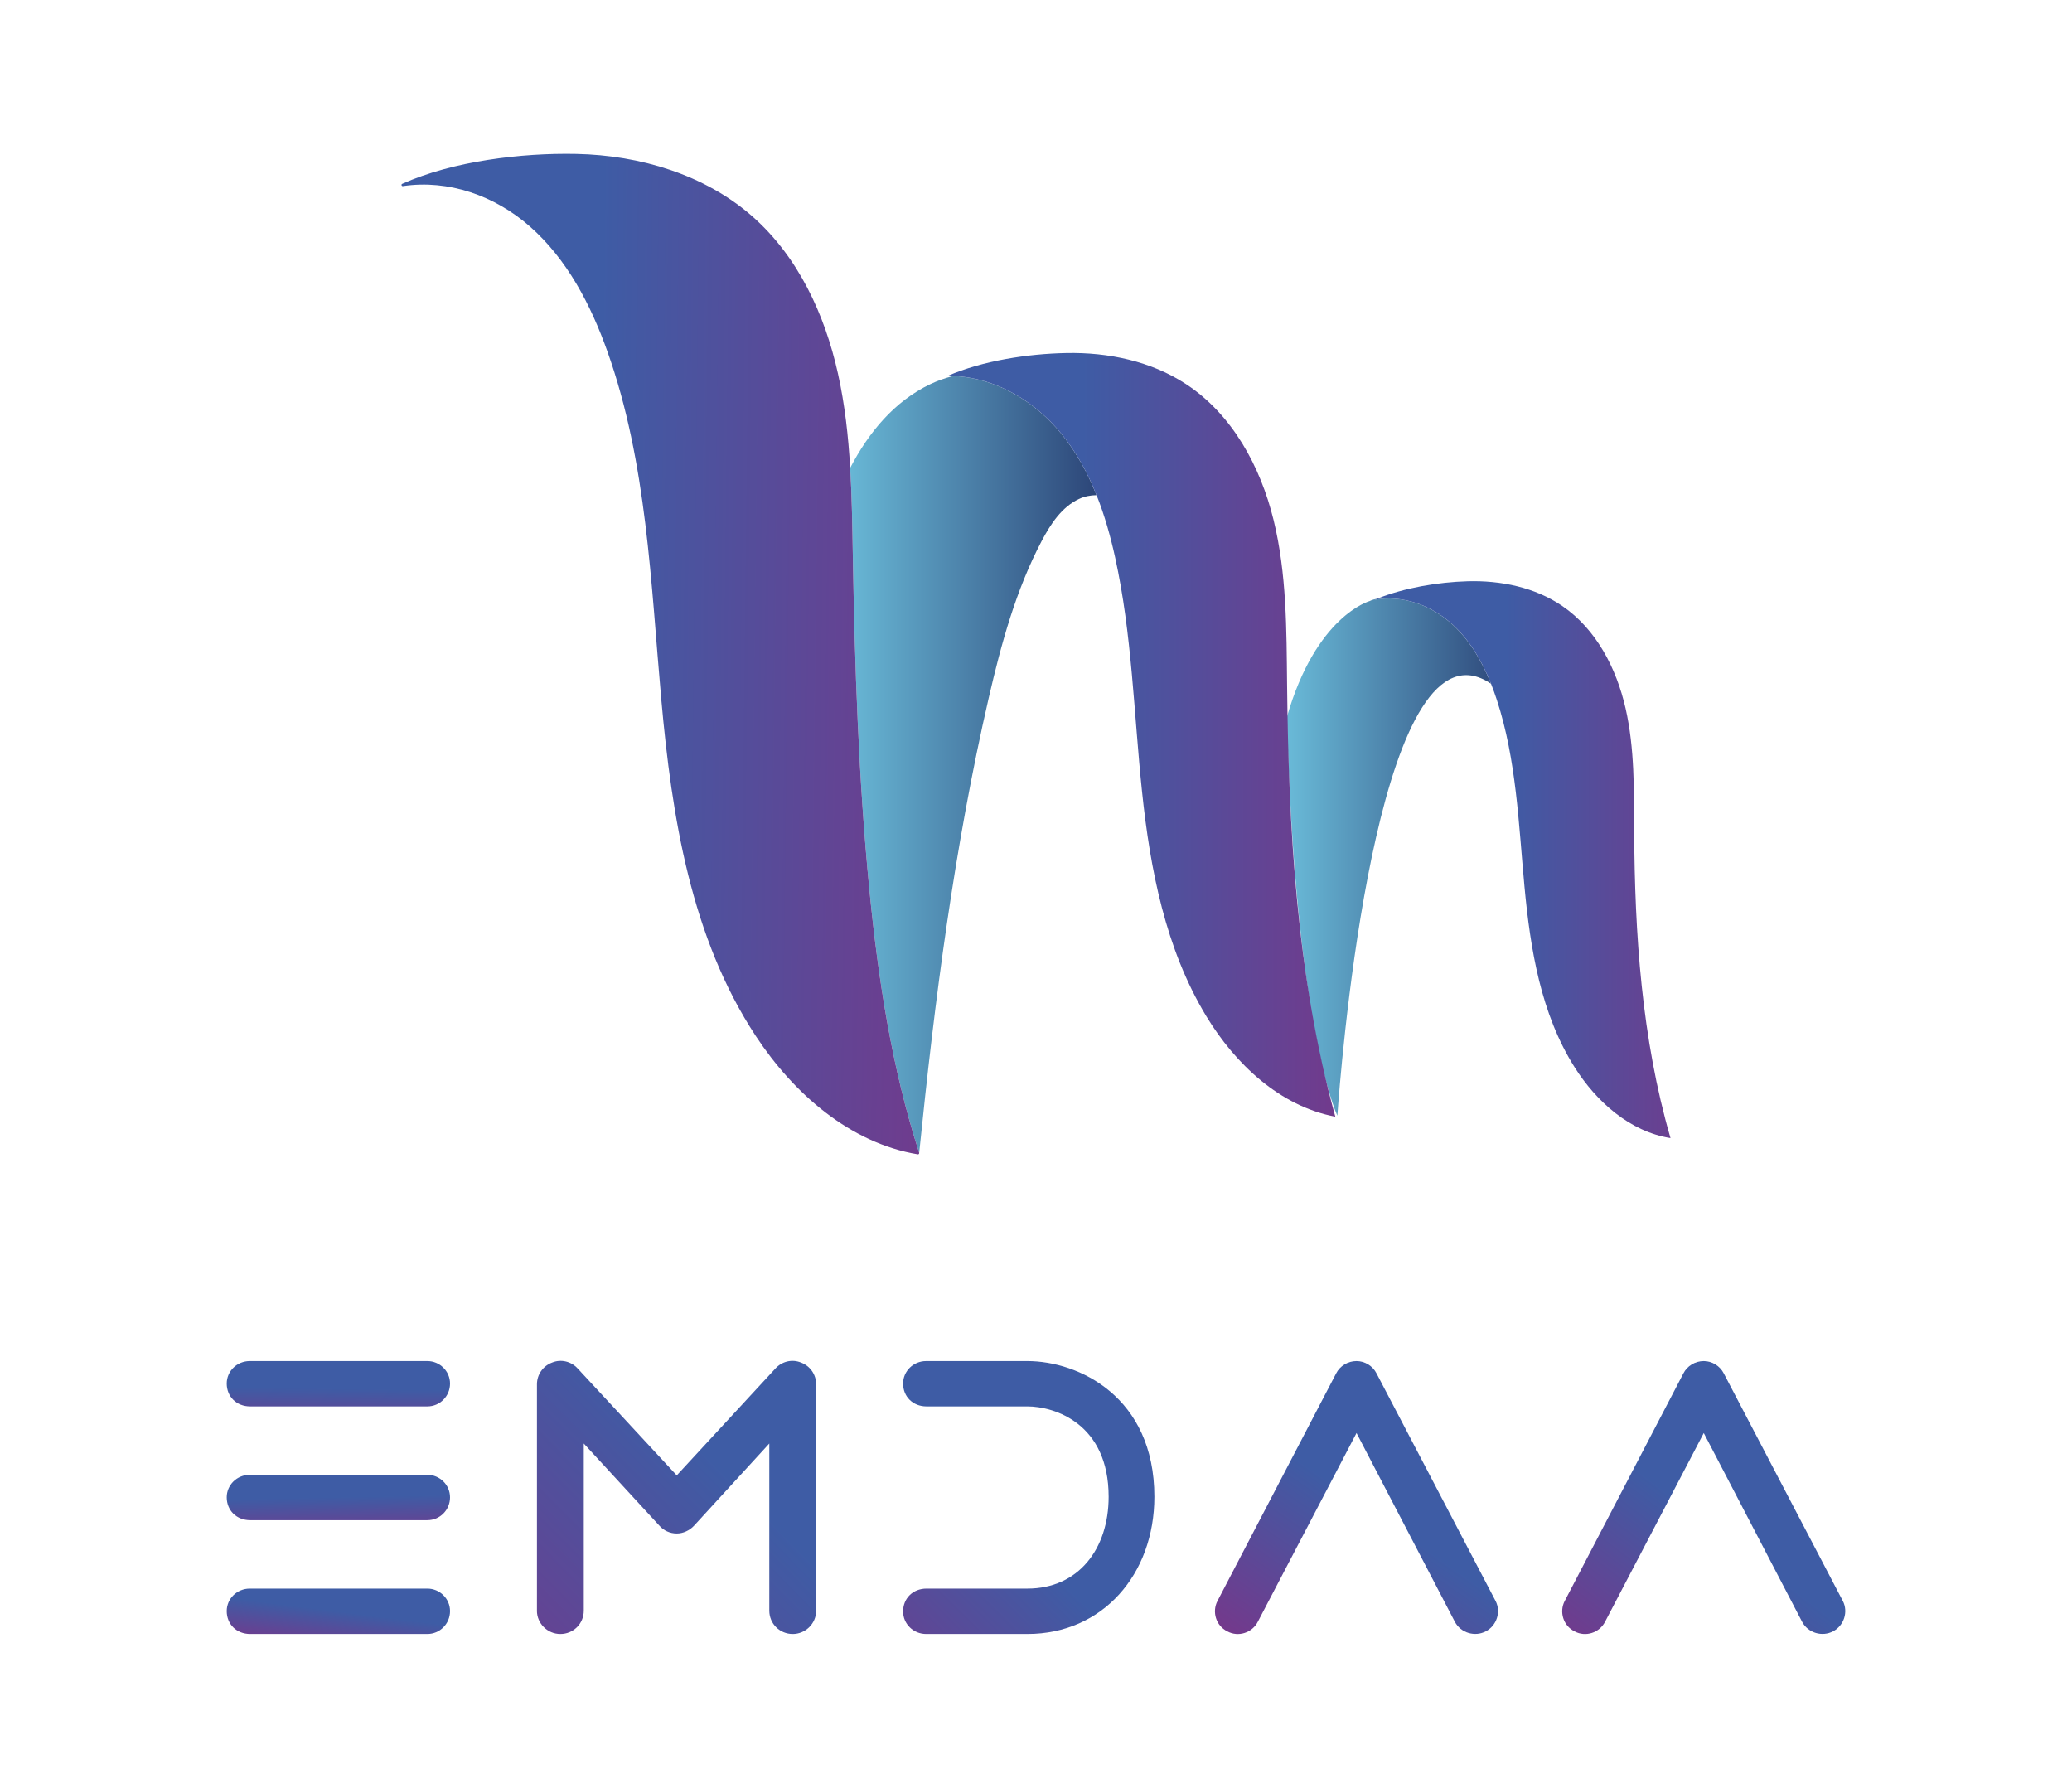 <?xml version="1.0" encoding="UTF-8"?>
<svg id="uuid-f09f73d3-df66-47f2-91a2-c7af20f31998" xmlns="http://www.w3.org/2000/svg" xmlns:xlink="http://www.w3.org/1999/xlink" viewBox="0 0 246.954 213.052">
  <defs>
    <style>
      .cls-1 {
        fill: url(#linear-gradient-2);
      }

      .cls-2 {
        fill: url(#linear-gradient-4);
      }

      .cls-3 {
        fill: url(#linear-gradient-3);
      }

      .cls-4 {
        fill: url(#linear-gradient-5);
      }

      .cls-5 {
        fill: url(#Dégradé_sans_nom_10-2);
      }

      .cls-6 {
        fill: url(#Dégradé_sans_nom_12-2);
      }

      .cls-7 {
        fill: url(#Dégradé_sans_nom_12-4);
      }

      .cls-8 {
        fill: url(#Dégradé_sans_nom_12-3);
      }

      .cls-9 {
        fill: url(#Dégradé_sans_nom_12);
      }

      .cls-10 {
        fill: url(#linear-gradient-6);
      }

      .cls-11 {
        fill: url(#Dégradé_sans_nom_10);
      }

      .cls-12 {
        fill: url(#linear-gradient);
      }
    </style>
    <linearGradient id="Dégradé_sans_nom_10" data-name="Dégradé sans nom 10" x1="151.438" y1="102.132" x2="183.789" y2="102.132" gradientUnits="userSpaceOnUse">
      <stop offset="0" stop-color="#6ec3df"/>
      <stop offset="1" stop-color="#233369"/>
    </linearGradient>
    <linearGradient id="linear-gradient" x1="179.437" y1="102.439" x2="216.225" y2="102.439" gradientUnits="userSpaceOnUse">
      <stop offset="0" stop-color="#3e5ca5"/>
      <stop offset="1" stop-color="#90267e"/>
    </linearGradient>
    <linearGradient id="Dégradé_sans_nom_10-2" data-name="Dégradé sans nom 10" x1="98.13" y1="91.102" x2="135.568" y2="91.102" xlink:href="#Dégradé_sans_nom_10"/>
    <linearGradient id="Dégradé_sans_nom_12" data-name="Dégradé sans nom 12" x1="71.144" y1="77.741" x2="136.641" y2="78.507" gradientUnits="userSpaceOnUse">
      <stop offset="0" stop-color="#3e5ca5"/>
      <stop offset="1" stop-color="#90267e"/>
    </linearGradient>
    <linearGradient id="linear-gradient-2" x1="129.013" y1="87.568" x2="177.161" y2="87.568" gradientUnits="userSpaceOnUse">
      <stop offset="0" stop-color="#3e5ca5"/>
      <stop offset="1" stop-color="#90267e"/>
    </linearGradient>
    <linearGradient id="Dégradé_sans_nom_12-2" data-name="Dégradé sans nom 12" x1="40.322" y1="165.469" x2="40.204" y2="173.679" xlink:href="#Dégradé_sans_nom_12"/>
    <linearGradient id="Dégradé_sans_nom_12-3" data-name="Dégradé sans nom 12" x1="40.326" y1="192.029" x2="39.375" y2="199.594" xlink:href="#Dégradé_sans_nom_12"/>
    <linearGradient id="Dégradé_sans_nom_12-4" data-name="Dégradé sans nom 12" x1="40.33" y1="178.41" x2="40.476" y2="185.85" xlink:href="#Dégradé_sans_nom_12"/>
    <linearGradient id="linear-gradient-3" x1="85.083" y1="174.05" x2="38.013" y2="220.615" gradientUnits="userSpaceOnUse">
      <stop offset="0" stop-color="#3e5ca5"/>
      <stop offset=".957" stop-color="#90267e"/>
    </linearGradient>
    <linearGradient id="linear-gradient-4" x1="117.798" y1="179.661" x2="86.224" y2="211.729" gradientUnits="userSpaceOnUse">
      <stop offset="0" stop-color="#3e5ca5"/>
      <stop offset=".919" stop-color="#90267e"/>
    </linearGradient>
    <linearGradient id="linear-gradient-5" x1="166.32" y1="181.937" x2="147.177" y2="209.478" gradientUnits="userSpaceOnUse">
      <stop offset="0" stop-color="#3e5ca5"/>
      <stop offset="1" stop-color="#90267e"/>
    </linearGradient>
    <linearGradient id="linear-gradient-6" x1="206.263" y1="183.533" x2="185.943" y2="210.225" xlink:href="#linear-gradient-5"/>
  </defs>
  <g>
    <path class="cls-11" d="M177.707,81.476c-.01-.003-.017-.01-.027-.016-12.936-8.616-17.444,40.716-18.171,49.994-.076.951-.113,1.494-.113,1.494,0,0-.003-.007-.01-.02-.046-.099-.246-.55-.554-1.458-.003-.007-.007-.01-.007-.016-1.34-3.966-4.625-16.518-5.448-45.992,3.444-12.032,9.784-13.819,9.94-13.862h.003v-.013c.119-.056.272-.109.451-.158.113-.03.236-.063.365-.089-.116.043-.229.089-.342.135,3.374-.622,6.818.658,9.306,2.929,2.1,1.919,3.55,4.423,4.605,7.072Z"/>
    <path class="cls-12" d="M199.1,135.623c-4.837-.767-8.828-4.328-11.429-8.445-4.024-6.368-5.275-14.049-5.975-21.53-.7-7.48-.955-15.099-3.294-22.247-.212-.645-.441-1.29-.693-1.925-1.055-2.649-2.505-5.154-4.605-7.072-2.488-2.271-5.932-3.551-9.306-2.929.113-.046.226-.092.342-.135,3.281-1.3,7.243-1.971,10.776-2.073,3.955-.115,8.032.721,11.29,2.949,4.054,2.774,6.46,7.444,7.544,12.213s.995,9.712,1.022,14.599c.063,12.321.896,24.755,4.33,36.596Z"/>
    <path class="cls-5" d="M130.692,59.008c-.727,0-1.46.151-2.107.457-2.054.971-3.374,2.995-4.429,4.996-3.072,5.832-4.821,12.252-6.304,18.667-4.121,17.847-6.45,36.05-8.298,54.269,0-.01,0-.02-.003-.026-3.281-10.163-4.894-20.789-5.939-31.413-1.297-13.25-1.732-26.571-1.967-39.884-.06-3.433-.109-6.885-.315-10.317,2.239-4.298,5.302-7.941,9.512-9.962.889-.428,1.818-.754,2.77-.987,5.089.188,9.774,3.044,12.922,6.921,1.778,2.188,3.122,4.663,4.157,7.28Z"/>
    <path class="cls-9" d="M109.555,137.396s.003.003,0,.007c.007.089-.07.168-.166.155-8.092-1.349-14.8-7.253-19.296-14.079-7.734-11.736-10.019-26.127-11.274-40.094-1.254-13.964-1.709-28.227-6.406-41.45-1.987-5.595-4.821-11.061-9.306-14.987-4.131-3.614-9.628-5.578-15.086-4.769-.166.023-.236-.201-.083-.27,6.048-2.718,14.256-3.699,20.759-3.564,7.574.161,15.291,2.452,20.965,7.434,5.454,4.788,8.646,11.693,10.212,18.742.823,3.696,1.234,7.454,1.456,11.235.206,3.433.255,6.885.315,10.317.236,13.312.67,26.634,1.967,39.884,1.045,10.623,2.657,21.25,5.939,31.413.003.007.003.016.003.026Z"/>
    <path class="cls-1" d="M159.151,133.072c-6.596-1.247-11.917-6.263-15.374-11.969-4.86-8.02-6.688-17.475-7.664-26.779-.975-9.304-1.191-18.726-3.198-27.865-.554-2.524-1.257-5.048-2.22-7.451h-.003c-1.035-2.616-2.379-5.091-4.157-7.28-3.148-3.877-7.833-6.733-12.922-6.921-.219-.013-.445-.016-.667-.013,4.197-1.817,9.548-2.636,14.153-2.725,4.983-.099,10.089.968,14.246,3.696,5.527,3.62,8.888,9.83,10.451,16.215,1.566,6.381,1.536,13.026,1.606,19.595.182,17.301,1.141,34.756,5.736,51.448.003.016.007.033.013.049Z"/>
  </g>
  <g>
    <path class="cls-6" d="M29.77,162.193h21.166c1.486,0,2.702,1.206,2.702,2.68,0,1.519-1.216,2.725-2.702,2.725h-21.121c-1.621,0-2.792-1.161-2.792-2.725,0-1.474,1.216-2.68,2.747-2.68Z"/>
    <path class="cls-8" d="M29.77,189.309h21.166c1.486,0,2.702,1.206,2.702,2.68,0,1.519-1.216,2.725-2.702,2.725h-21.121c-1.621,0-2.792-1.161-2.792-2.725,0-1.474,1.216-2.68,2.747-2.68Z"/>
    <path class="cls-7" d="M29.77,175.751h21.166c1.486,0,2.702,1.206,2.702,2.68,0,1.519-1.216,2.725-2.702,2.725h-21.121c-1.621,0-2.792-1.161-2.792-2.725,0-1.474,1.216-2.68,2.747-2.68Z"/>
    <path class="cls-3" d="M63.997,191.945v-26.982c0-1.161.721-2.189,1.801-2.591,1.081-.447,2.297-.134,3.062.715l11.799,12.731,11.754-12.731c.766-.849,1.981-1.162,3.062-.715,1.081.402,1.801,1.43,1.801,2.591v26.982c0,1.519-1.261,2.77-2.792,2.77-1.576,0-2.792-1.251-2.792-2.77v-19.924l-8.962,9.783c-.54.581-1.306.938-2.072.938-.811,0-1.576-.357-2.072-.938l-9.007-9.783v19.924c0,1.519-1.216,2.77-2.792,2.77-1.531,0-2.792-1.251-2.792-2.77Z"/>
    <path class="cls-2" d="M107.637,192.034c0-1.564,1.171-2.725,2.792-2.725h12.024c6.08,0,9.682-4.735,9.682-10.945,0-8.711-6.44-10.766-9.682-10.766h-12.024c-1.621,0-2.792-1.161-2.792-2.725,0-1.474,1.216-2.68,2.747-2.68h12.069c6.08,0,15.132,4.244,15.132,16.171,0,9.247-6.17,16.35-15.132,16.35h-12.069c-1.531,0-2.747-1.206-2.747-2.68Z"/>
    <path class="cls-4" d="M145.106,190.783l14.141-27.116c.45-.893,1.396-1.474,2.432-1.474.991,0,1.936.581,2.387,1.474l14.186,27.116c.676,1.295.135,2.948-1.171,3.618-1.261.67-2.972.224-3.693-1.161l-11.709-22.47-11.754,22.47c-.675,1.34-2.342,1.876-3.648,1.161-1.351-.67-1.846-2.323-1.171-3.618Z"/>
    <path class="cls-10" d="M186.494,190.783l14.141-27.116c.45-.893,1.396-1.474,2.432-1.474.991,0,1.936.581,2.387,1.474l14.186,27.116c.676,1.295.135,2.948-1.171,3.618-1.261.67-2.972.224-3.693-1.161l-11.709-22.47-11.754,22.47c-.675,1.34-2.342,1.876-3.648,1.161-1.351-.67-1.846-2.323-1.171-3.618Z"/>
  </g>
</svg>